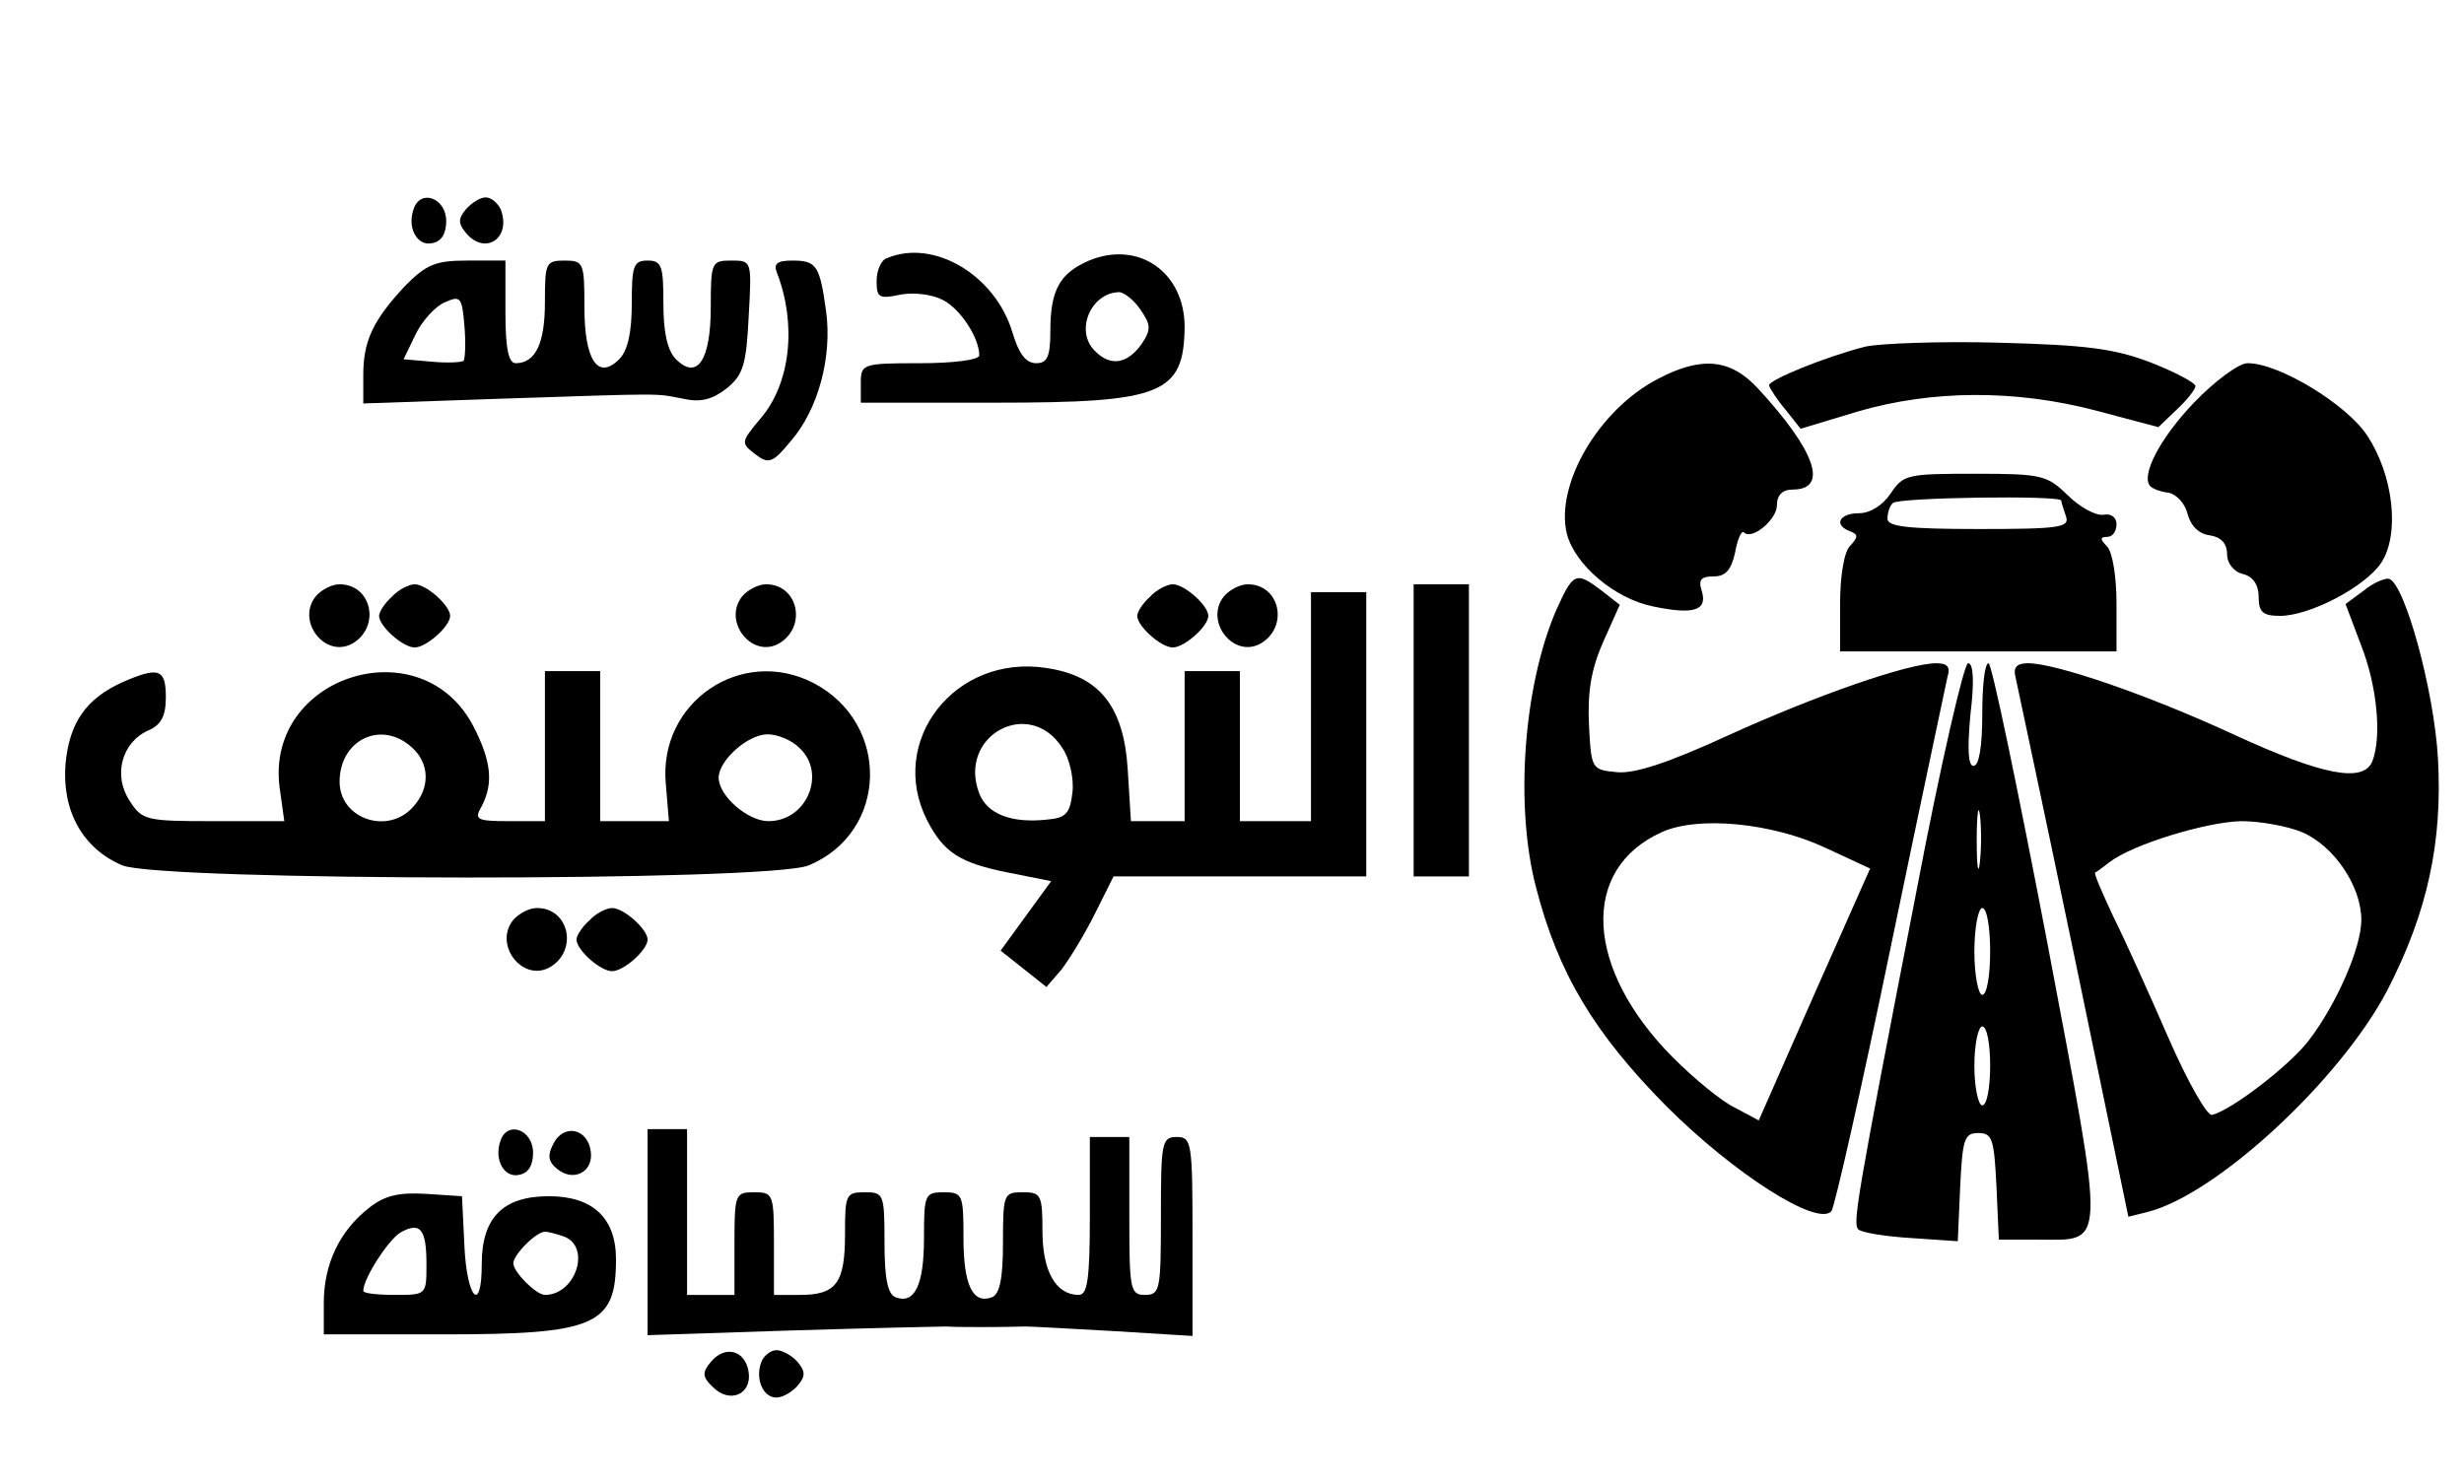 <?xml version="1.0" standalone="no"?>
<!DOCTYPE svg PUBLIC "-//W3C//DTD SVG 20010904//EN"
 "http://www.w3.org/TR/2001/REC-SVG-20010904/DTD/svg10.dtd">
<svg version="1.0" xmlns="http://www.w3.org/2000/svg"
 width="312pt" height="188pt" viewBox="0 0 312 188"
 preserveAspectRatio="xMidYMid meet">

<g transform="translate(0,188) scale(0.1,-0.1)"
fill="#000000" stroke="none">
<path d="M524 1616 c-9 -24 4 -48 23 -44 12 2 18 12 18 28 0 29 -32 41 -41 16z"/>
<path d="M590 1615 c-10 -12 -10 -18 0 -30 24 -29 58 -7 44 30 -4 8 -12 15
-19 15 -7 0 -18 -7 -25 -15z"/>
<path d="M1123 1553 c-7 -2 -13 -15 -13 -29 0 -21 3 -23 31 -17 17 3 40 0 53
-7 22 -11 46 -48 46 -70 0 -6 -34 -10 -75 -10 -73 0 -75 -1 -75 -25 l0 -25
171 0 c211 0 238 11 239 96 0 69 -58 110 -121 84 -37 -16 -49 -37 -49 -89 0
-33 -4 -41 -18 -41 -13 0 -22 12 -30 39 -22 73 -100 119 -159 94z m321 -65
c13 -19 14 -25 2 -43 -18 -26 -40 -30 -60 -9 -25 25 -5 73 31 74 6 0 19 -10
27 -22z"/>
<path d="M513 1518 c-41 -44 -53 -70 -53 -113 l0 -36 173 6 c213 7 196 7 232
0 22 -5 37 -1 55 13 21 17 25 30 28 91 4 71 4 71 -22 71 -25 0 -26 -2 -26 -59
0 -67 -17 -93 -44 -66 -11 11 -16 34 -16 71 0 47 -2 54 -20 54 -18 0 -20 -7
-20 -54 0 -37 -5 -60 -16 -71 -27 -27 -44 -1 -44 66 0 56 -1 59 -25 59 -24 0
-25 -3 -25 -53 0 -52 -12 -77 -37 -77 -9 0 -13 18 -13 65 l0 65 -48 0 c-41 0
-52 -5 -79 -32z m74 -95 c-3 -2 -21 -3 -41 -1 l-35 3 15 31 c8 17 25 36 37 41
20 9 22 7 25 -29 2 -22 1 -42 -1 -45z"/>
<path d="M984 1534 c25 -65 17 -140 -21 -184 -25 -30 -25 -31 -7 -45 17 -13
22 -12 45 16 35 40 53 107 45 165 -8 58 -12 64 -43 64 -19 0 -24 -4 -19 -16z"/>
<path d="M2362 1441 c-51 -13 -122 -42 -122 -49 1 -4 10 -18 21 -31 l19 -24
73 22 c93 27 198 28 301 1 l79 -21 23 22 c13 12 24 26 24 30 0 4 -26 18 -57
30 -47 18 -83 22 -193 25 -74 2 -150 -1 -168 -5z"/>
<path d="M2099 1400 c-75 -39 -130 -134 -115 -196 10 -39 60 -82 109 -92 52
-11 69 -5 62 19 -5 15 -1 19 15 19 15 0 22 8 27 30 3 17 8 28 11 26 10 -11 42
16 42 34 0 13 7 20 20 20 46 0 29 49 -44 128 -35 38 -72 41 -127 12z"/>
<path d="M2778 1370 c-43 -45 -68 -93 -55 -106 3 -3 13 -7 23 -8 10 -2 21 -14
24 -27 4 -15 14 -25 28 -27 14 -2 22 -10 22 -24 0 -11 8 -22 20 -25 13 -3 20
-14 20 -29 0 -19 5 -24 27 -24 38 0 108 37 128 67 24 36 16 111 -18 162 -26
39 -111 91 -151 91 -11 0 -41 -22 -68 -50z"/>
<path d="M2394 1255 c-10 -15 -26 -25 -40 -25 -25 0 -33 -15 -11 -23 10 -4 10
-7 0 -18 -8 -7 -13 -39 -13 -73 l0 -61 175 0 175 0 0 61 c0 33 -5 65 -12 72
-9 9 -9 12 0 12 7 0 12 7 12 16 0 9 -7 14 -17 12 -10 -1 -30 10 -45 25 -26 25
-32 27 -117 27 -86 0 -91 -1 -107 -25z m216 -9 c0 -2 3 -11 6 -20 5 -14 -8
-16 -110 -16 -90 0 -116 3 -116 13 0 8 3 17 7 20 7 7 213 10 213 3z"/>
<path d="M1970 1106 c-41 -96 -52 -247 -25 -350 28 -109 74 -185 165 -277 85
-85 191 -153 209 -133 4 5 38 155 75 334 37 179 70 333 72 343 4 12 0 17 -14
17 -36 0 -153 -41 -263 -91 -76 -35 -119 -49 -141 -47 -33 3 -33 4 -36 60 -2
42 3 71 18 105 l21 47 -23 18 c-33 25 -36 23 -58 -26z m342 -300 l56 -26 -71
-160 -70 -159 -30 16 c-17 8 -52 37 -79 64 -111 112 -118 238 -14 285 46 21
140 12 208 -20z"/>
<path d="M2993 1132 l-23 -17 20 -53 c20 -51 26 -115 14 -146 -11 -28 -63 -18
-174 33 -110 51 -227 91 -262 91 -14 0 -19 -5 -16 -17 2 -10 36 -168 74 -351
l69 -333 24 6 c88 22 245 168 304 281 51 99 70 188 64 294 -5 86 -42 221 -62
227 -5 1 -20 -5 -32 -15z m-78 -306 c40 -17 75 -68 75 -111 0 -35 -31 -106
-66 -152 -23 -31 -98 -89 -123 -95 -6 -2 -31 42 -55 97 -24 55 -55 124 -70
154 -14 30 -25 55 -23 56 1 0 9 6 18 13 30 23 123 51 167 52 23 0 58 -6 77
-14z"/>
<path d="M400 1125 c-26 -32 13 -81 48 -59 34 22 22 74 -18 74 -10 0 -23 -7
-30 -15z"/>
<path d="M496 1124 c-9 -8 -16 -19 -16 -24 0 -13 30 -40 45 -40 15 0 45 27 45
40 0 13 -30 40 -45 40 -7 0 -21 -7 -29 -16z"/>
<path d="M940 1125 c-26 -32 13 -81 48 -59 34 22 22 74 -18 74 -10 0 -23 -7
-30 -15z"/>
<path d="M1456 1124 c-9 -8 -16 -19 -16 -24 0 -13 30 -40 45 -40 15 0 45 27
45 40 0 13 -30 40 -45 40 -7 0 -21 -7 -29 -16z"/>
<path d="M1550 1125 c-26 -32 13 -81 48 -59 34 22 22 74 -18 74 -10 0 -23 -7
-30 -15z"/>
<path d="M1790 955 l0 -185 35 0 35 0 0 185 0 185 -35 0 -35 0 0 -185z"/>
<path d="M1660 985 l0 -145 -45 0 -45 0 0 95 0 95 -35 0 -35 0 0 -95 0 -95
-34 0 -34 0 -4 65 c-5 81 -36 119 -103 129 -116 18 -202 -93 -151 -193 21 -41
42 -54 102 -66 l55 -11 -32 -44 -32 -44 29 -23 29 -23 19 22 c10 13 29 44 42
70 l24 48 160 0 160 0 0 180 0 180 -35 0 -35 0 0 -145z m-315 -52 c9 -13 15
-38 13 -56 -3 -27 -8 -33 -32 -35 -45 -5 -76 7 -86 33 -28 73 63 123 105 58z"/>
<path d="M2427 753 c-77 -396 -81 -422 -74 -430 4 -4 34 -9 67 -11 l59 -4 3
68 c3 61 5 69 23 69 18 0 20 -8 23 -68 l3 -67 48 0 c89 0 88 -20 13 378 -37
193 -70 352 -74 352 -5 0 -8 -29 -8 -65 0 -40 -4 -65 -11 -65 -7 0 -8 21 -4
65 5 41 4 65 -3 65 -5 0 -35 -129 -65 -287z m80 35 c-2 -18 -4 -6 -4 27 0 33
2 48 4 33 2 -15 2 -42 0 -60z m13 -113 c0 -30 -4 -55 -10 -55 -5 0 -10 25 -10
55 0 30 5 55 10 55 6 0 10 -25 10 -55z m0 -145 c0 -27 -4 -50 -10 -50 -5 0
-10 23 -10 50 0 28 5 50 10 50 6 0 10 -22 10 -50z"/>
<path d="M155 1016 c-46 -21 -67 -51 -72 -103 -5 -60 22 -108 72 -129 49 -20
819 -21 869 0 101 42 104 180 6 231 -91 47 -196 -24 -187 -127 l4 -48 -43 0
-44 0 0 95 0 95 -35 0 -35 0 0 -95 0 -95 -45 0 c-42 0 -45 2 -35 19 15 29 12
57 -10 100 -65 128 -264 66 -246 -76 l6 -43 -90 0 c-85 0 -90 1 -106 26 -21
32 -10 74 24 89 16 7 22 18 22 42 0 36 -9 39 -55 19z m367 -83 c22 -20 23 -51
1 -75 -32 -36 -93 -15 -93 32 0 53 53 79 92 43z m490 0 c35 -32 10 -93 -39
-93 -26 0 -63 32 -63 55 0 22 37 55 62 55 12 0 30 -7 40 -17z"/>
<path d="M650 715 c-26 -32 13 -81 48 -59 34 22 22 74 -18 74 -10 0 -23 -7
-30 -15z"/>
<path d="M746 714 c-9 -8 -16 -19 -16 -24 0 -13 30 -40 45 -40 15 0 45 27 45
40 0 13 -30 40 -45 40 -7 0 -21 -7 -29 -16z"/>
<path d="M634 436 c-9 -24 4 -48 23 -44 12 2 18 12 18 28 0 29 -32 41 -41 16z"/>
<path d="M701 432 c-8 -15 -7 -23 4 -32 21 -18 47 -4 43 22 -4 29 -34 35 -47
10z"/>
<path d="M820 320 l0 -131 183 6 c100 3 188 5 195 5 12 -1 69 -1 100 0 9 0 61
-3 115 -6 l97 -6 0 126 c0 119 -1 126 -20 126 -19 0 -20 -7 -20 -100 0 -93 -1
-100 -20 -100 -19 0 -20 7 -20 100 l0 100 -25 0 -25 0 0 -100 c0 -80 -3 -100
-14 -100 -29 0 -46 30 -46 81 0 46 -2 49 -25 49 -24 0 -25 -2 -25 -64 0 -45
-4 -65 -14 -69 -24 -9 -36 15 -36 75 0 55 -1 58 -25 58 -24 0 -25 -3 -25 -58
0 -60 -12 -84 -36 -75 -10 4 -14 24 -14 69 0 62 -1 64 -25 64 -24 0 -25 -3
-25 -53 0 -62 -11 -77 -57 -77 l-33 0 0 65 c0 63 -1 65 -25 65 -24 0 -25 -2
-25 -65 l0 -65 -30 0 -30 0 0 105 0 105 -25 0 -25 0 0 -130z"/>
<path d="M467 350 c-37 -29 -57 -71 -57 -120 l0 -40 150 0 c194 0 220 11 220
95 0 52 -29 80 -85 80 -58 0 -85 -27 -85 -86 0 -64 -19 -44 -22 24 l-3 62 -46
3 c-34 2 -52 -2 -72 -18z m73 -71 c0 -39 0 -39 -40 -39 -22 0 -40 2 -40 5 0
16 32 65 47 74 25 14 33 5 33 -40z m174 35 c35 -13 15 -74 -24 -74 -11 0 -40
29 -40 40 0 11 29 40 40 40 5 0 15 -3 24 -6z"/>
<path d="M900 155 c-11 -13 -11 -19 3 -32 21 -21 49 -9 45 19 -4 28 -30 35
-48 13z"/>
<path d="M964 155 c-8 -21 2 -45 19 -45 8 0 20 7 27 15 10 12 10 18 0 30 -7 8
-19 15 -27 15 -7 0 -16 -7 -19 -15z"/>
</g>
</svg>
